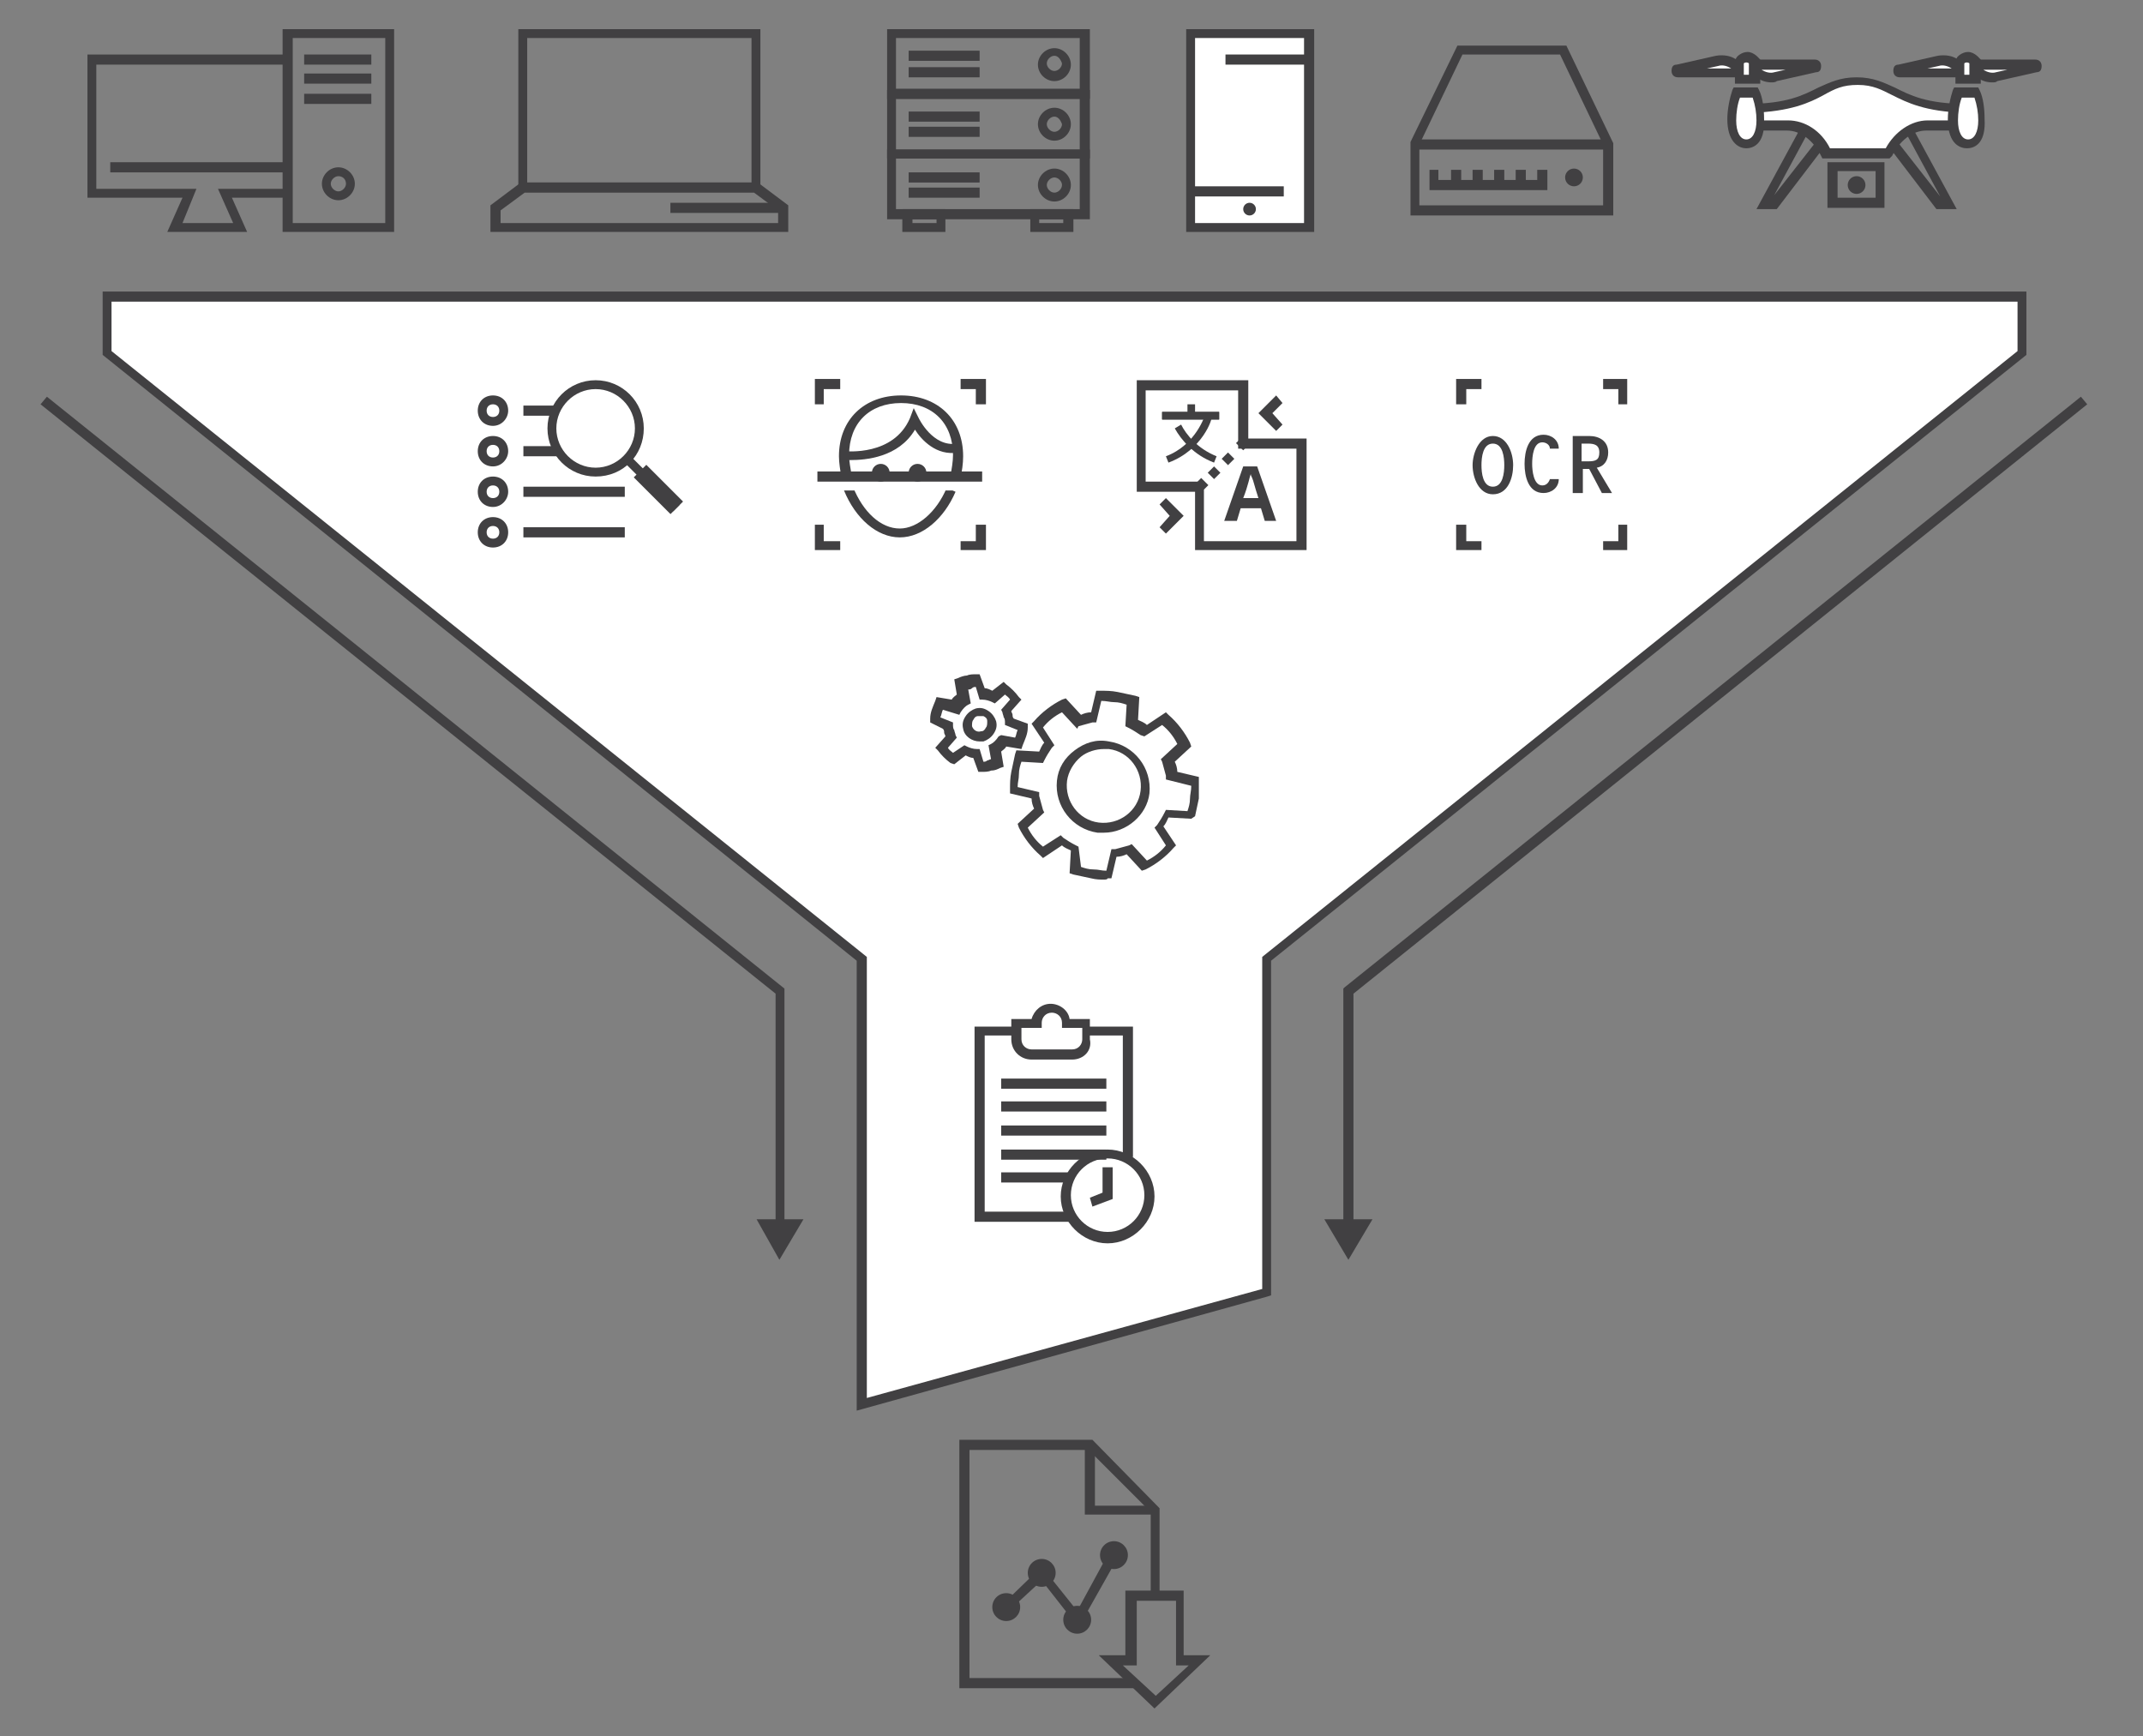 <svg xmlns="http://www.w3.org/2000/svg" xmlns:xlink="http://www.w3.org/1999/xlink" id="Layer_1" x="0px" y="0px" viewBox="0 0 169.1 137" style="enable-background:new 0 0 169.1 137;" xml:space="preserve"><rect x="0" y="0" width="169.1" height="137" fill="#808080" stroke="none"/><style type="text/css">	.st0{fill:#FFFFFF;}	.st1{fill:#414042;}	.st2{clip-path:url(#SVGID_00000029767477011667404900000011645949594583995277_);fill:#414042;}</style><g>	<polygon class="st0" points="8.4,23.4 8.4,27.8 68,75.6 68,110.8 99.9,102 99.9,75.6 159.5,27.8 159.5,23.4  "></polygon>	<path class="st1" d="M67.6,111.3V75.8L8.1,28v-5h151.8v5l-59.6,47.8v26.4l-0.3,0.1L67.6,111.3z M8.8,27.7l59.6,47.8v34.8l31.2-8.6  V75.5l59.6-47.8v-3.9H8.8V27.7z"></path></g><g>	<g>		<path class="st1" d="M140.2,16.5h-1.6l3.8-7l2.3,1.1L140.2,16.5z M142.7,10.4l-2.7,5l3.6-4.6L142.7,10.4z"></path>		<path class="st1" d="M154.4,16.5h-1.6l-4.5-5.9l2.3-1.1L154.4,16.5z M149.5,10.9l3.6,4.6l-2.7-5L149.5,10.9z"></path>		<g>			<path class="st0" d="M146.5,12.1l2.4,0c0.6-1.2,1.7-2.2,3-2.2c1.3,0,3.3,0,3.3,0V8.6c-5.7,0-5.8-2.1-8.7-2.1s-3,2.1-8.7,2.1v1.4    c0,0,2,0,3.3,0c1.3,0,2.5,1,3,2.2L146.5,12.1z"></path>			<path class="st1" d="M149.1,12.5h-5.3l-0.1-0.2c-0.6-1.2-1.6-2-2.7-2h-3.6V8.2h0.4c3.2,0,4.5-0.7,5.7-1.3c0.9-0.4,1.7-0.8,3-0.8    c1.3,0,2.1,0.4,3,0.8c1.2,0.6,2.5,1.3,5.7,1.3h0.4v2.1H152c-1.1,0-2.1,0.8-2.7,2L149.1,12.5z M138.2,9.5h2.9    c1.3,0,2.6,0.8,3.3,2.2l2.2,0l2.2,0c0.7-1.3,2-2.2,3.3-2.2h2.9V8.9c-3.1-0.1-4.5-0.8-5.7-1.4c-0.8-0.4-1.5-0.8-2.7-0.8    s-1.8,0.3-2.7,0.8c-1.1,0.6-2.6,1.3-5.7,1.4V9.5z"></path>		</g>		<circle class="st1" cx="146.5" cy="14.6" r="0.7"></circle>		<path class="st1" d="M148.7,16.4h-4.5v-3.6h4.5V16.4z M145,15.6h3v-2.1h-3V15.6z"></path>		<g>			<path class="st0" d="M136.7,9.4c0,1.3,0.5,1.9,1.1,1.9s1.1-0.6,1.1-1.9c0-0.7-0.2-1.6-0.4-2.1h-1.4    C136.8,7.9,136.7,8.7,136.7,9.4z"></path>			<path class="st1" d="M137.8,11.7c-0.7,0-1.5-0.6-1.5-2.3c0-0.8,0.2-1.7,0.4-2.3l0.1-0.2h1.9l0.1,0.2c0.3,0.6,0.4,1.5,0.4,2.3    C139.3,11.5,138.2,11.7,137.8,11.7z M137.3,7.7c-0.2,0.5-0.3,1.2-0.3,1.8c0,0.9,0.3,1.5,0.8,1.5c0.5,0,0.8-0.6,0.8-1.5    c0-0.6-0.1-1.2-0.3-1.8H137.3z"></path>		</g>		<g>			<path class="st0" d="M132.4,5.7h5.4l-1-0.7c-0.4-0.3-0.9-0.4-1.3-0.3l-3.1,0.7C132.2,5.5,132.2,5.7,132.4,5.7z"></path>			<path class="st1" d="M139,6.1h-6.6c-0.3,0-0.5-0.2-0.5-0.5s0.1-0.5,0.4-0.5l3.1-0.7c0.6-0.1,1.2,0,1.6,0.3L139,6.1z M134.7,5.4    h1.9c-0.3-0.2-0.7-0.3-1-0.2L134.7,5.4z"></path>		</g>		<g>			<path class="st0" d="M143.2,5.2h-5.4l1,0.7c0.4,0.3,0.9,0.4,1.3,0.3l3.1-0.7C143.4,5.4,143.4,5.2,143.2,5.2z"></path>			<path class="st1" d="M139.8,6.5c-0.4,0-0.8-0.1-1.2-0.4l-2-1.4h6.6c0.3,0,0.5,0.2,0.5,0.5s-0.1,0.5-0.4,0.5l-3.1,0.7    C140.1,6.5,139.9,6.5,139.8,6.5z M139,5.5c0.3,0.2,0.7,0.3,1,0.2l0.9-0.2H139z"></path>		</g>		<g>			<path class="st0" d="M138.4,4.9c0,0-0.3-0.4-0.6-0.4s-0.6,0.4-0.6,0.4v1.4h1.2V4.9z"></path>			<path class="st1" d="M138.8,6.6h-1.9V4.7l0.1-0.1c0-0.1,0.4-0.5,0.9-0.5c0.5,0,0.9,0.5,0.9,0.5l0.1,0.1V6.6z M137.6,5.9h0.4V5    c-0.1-0.1-0.3-0.1-0.4,0V5.9z"></path>		</g>		<g>			<path class="st0" d="M149.8,5.7h5.4l-1-0.7c-0.4-0.3-0.9-0.4-1.3-0.3l-3.1,0.7C149.6,5.5,149.7,5.7,149.8,5.7z"></path>			<path class="st1" d="M156.5,6.1h-6.6c-0.3,0-0.5-0.2-0.5-0.5s0.1-0.5,0.4-0.5l3.1-0.7c0.6-0.1,1.2,0,1.6,0.3L156.5,6.1z     M152.1,5.4h1.9c-0.3-0.2-0.7-0.3-1-0.2L152.1,5.4z"></path>		</g>		<g>			<path class="st0" d="M160.6,5.2h-5.4l1,0.7c0.4,0.3,0.9,0.4,1.3,0.3l3.1-0.7C160.8,5.4,160.8,5.2,160.6,5.2z"></path>			<path class="st1" d="M157.2,6.5c-0.4,0-0.8-0.1-1.2-0.4l-2-1.4h6.6c0.3,0,0.5,0.2,0.5,0.5s-0.1,0.5-0.4,0.5l-3.1,0.7    C157.5,6.5,157.4,6.5,157.2,6.5z M156.5,5.5c0.3,0.2,0.7,0.3,1,0.2l0.9-0.2H156.5z"></path>		</g>		<g>			<path class="st0" d="M155.8,4.9c0,0-0.3-0.4-0.6-0.4c-0.3,0-0.6,0.4-0.6,0.4v1.4h1.2V4.9z"></path>			<path class="st1" d="M156.2,6.6h-1.9V4.7l0.1-0.1c0-0.1,0.4-0.5,0.9-0.5c0.5,0,0.9,0.5,0.9,0.5l0.1,0.1V6.6z M155,5.9h0.4V5    c-0.1-0.1-0.3-0.1-0.4,0V5.9z"></path>		</g>		<g>			<path class="st0" d="M154.1,9.4c0,1.3,0.5,1.9,1.1,1.9s1.1-0.6,1.1-1.9c0-0.7-0.2-1.6-0.4-2.1h-1.4    C154.3,7.9,154.1,8.7,154.1,9.4z"></path>			<path class="st1" d="M155.2,11.7c-0.4,0-1.5-0.2-1.5-2.3c0-0.8,0.2-1.7,0.4-2.3l0.1-0.2h1.9l0.1,0.2c0.3,0.6,0.4,1.5,0.4,2.3    C156.7,11.1,156,11.7,155.2,11.7z M154.8,7.7c-0.2,0.5-0.3,1.2-0.3,1.8c0,0.9,0.3,1.5,0.8,1.5c0.5,0,0.8-0.6,0.8-1.5    c0-0.6-0.1-1.2-0.3-1.8H154.8z"></path>		</g>	</g>	<g>		<g>			<rect x="93.9" y="2.7" class="st0" width="9.3" height="15.3"></rect>			<path class="st1" d="M103.6,18.3H93.6v-16h10.1V18.3z M94.3,17.6h8.6V3h-8.6V17.6z"></path>		</g>		<circle class="st1" cx="98.6" cy="16.5" r="0.5"></circle>		<rect x="96.7" y="4.3" class="st1" width="6.6" height="0.8"></rect>		<rect x="93.9" y="14.7" class="st1" width="7.4" height="0.8"></rect>	</g>	<g>		<path class="st1" d="M127.3,17h-16l0-5.8l3.7-7.6h8.6l3.7,7.7V17z M112,16.2h14.5v-4.8l-3.4-7.1h-7.7l-3.4,7.1V16.2z"></path>		<rect x="111.6" y="11" class="st1" width="15.3" height="0.8"></rect>		<g>			<polygon class="st1" points="122.1,15 112.8,15 112.8,13.4 113.5,13.4 113.5,14.2 121.3,14.2 121.3,13.4 122.1,13.4    "></polygon>			<rect x="117.9" y="13.4" class="st1" width="0.8" height="1.2"></rect>			<rect x="119.6" y="13.4" class="st1" width="0.8" height="1.2"></rect>			<rect x="116.2" y="13.4" class="st1" width="0.8" height="1.2"></rect>			<rect x="114.5" y="13.4" class="st1" width="0.8" height="1.2"></rect>		</g>		<circle class="st1" cx="124.2" cy="14" r="0.7"></circle>	</g>	<g>		<path class="st1" d="M31.1,18.3h-8.8v-16h8.8V18.3z M23.1,17.6h7.3V3h-7.3V17.6z"></path>		<rect x="8.7" y="12.8" class="st1" width="14" height="0.8"></rect>		<polygon class="st1" points="19.5,18.3 13.2,18.3 14.4,15.6 6.9,15.6 6.9,4.3 22.7,4.3 22.7,5.1 7.6,5.1 7.6,14.9 15.5,14.9    14.4,17.6 18.4,17.6 17.2,14.9 22.7,14.9 22.7,15.6 18.3,15.6   "></polygon>		<path class="st1" d="M26.7,15.8c-0.7,0-1.3-0.6-1.3-1.3c0-0.7,0.6-1.3,1.3-1.3c0.7,0,1.3,0.6,1.3,1.3C28,15.2,27.4,15.8,26.7,15.8   z M26.7,13.9c-0.3,0-0.6,0.3-0.6,0.6c0,0.3,0.3,0.6,0.6,0.6c0.3,0,0.6-0.3,0.6-0.6C27.3,14.1,27,13.9,26.7,13.9z"></path>		<rect x="24" y="4.3" class="st1" width="5.3" height="0.8"></rect>		<rect x="24" y="5.8" class="st1" width="5.3" height="0.8"></rect>		<rect x="24" y="7.4" class="st1" width="5.3" height="0.8"></rect>	</g>	<g>		<path class="st1" d="M60,15.1H40.9V2.3H60V15.1z M41.6,14.4h17.7V3H41.6V14.4z"></path>		<path class="st1" d="M62.2,18.3H38.7v-2.1l2.4-1.8h18.7l2.4,1.8V18.3z M39.4,17.6h22v-1l-1.9-1.4H41.4l-1.9,1.4V17.6z"></path>		<rect x="52.9" y="16" class="st1" width="8.9" height="0.8"></rect>	</g>	<g>		<g>			<path class="st1" d="M86,17.3h-16v-5.5h16V17.3z M70.7,16.5h14.5v-4H70.7V16.5z"></path>			<path class="st1" d="M83.2,15.9c-0.7,0-1.3-0.6-1.3-1.3s0.6-1.3,1.3-1.3s1.3,0.6,1.3,1.3S83.9,15.9,83.2,15.9z M83.2,14    c-0.3,0-0.6,0.3-0.6,0.6s0.3,0.6,0.6,0.6c0.3,0,0.6-0.3,0.6-0.6S83.5,14,83.2,14z"></path>			<rect x="71.7" y="13.6" class="st1" width="5.6" height="0.8"></rect>			<rect x="71.7" y="14.8" class="st1" width="5.6" height="0.8"></rect>			<path class="st1" d="M86,12.5h-16V7.1h16V12.5z M70.7,11.8h14.5v-4H70.7V11.8z"></path>			<path class="st1" d="M83.2,11.1c-0.7,0-1.3-0.6-1.3-1.3c0-0.7,0.6-1.3,1.3-1.3s1.3,0.6,1.3,1.3C84.5,10.5,83.9,11.1,83.2,11.1z     M83.2,9.2c-0.3,0-0.6,0.3-0.6,0.6c0,0.3,0.3,0.6,0.6,0.6c0.3,0,0.6-0.3,0.6-0.6C83.7,9.5,83.5,9.2,83.2,9.2z"></path>			<rect x="71.7" y="8.8" class="st1" width="5.6" height="0.8"></rect>			<rect x="71.7" y="10" class="st1" width="5.6" height="0.8"></rect>			<path class="st1" d="M86,7.8h-16V2.3h16V7.8z M70.7,7h14.5V3H70.7V7z"></path>			<path class="st1" d="M83.2,6.4c-0.7,0-1.3-0.6-1.3-1.3c0-0.7,0.6-1.3,1.3-1.3s1.3,0.6,1.3,1.3C84.5,5.8,83.9,6.4,83.2,6.4z     M83.2,4.4c-0.3,0-0.6,0.3-0.6,0.6c0,0.3,0.3,0.6,0.6,0.6c0.3,0,0.6-0.3,0.6-0.6C83.7,4.7,83.5,4.4,83.2,4.4z"></path>			<rect x="71.7" y="4" class="st1" width="5.6" height="0.8"></rect>			<rect x="71.7" y="5.3" class="st1" width="5.6" height="0.8"></rect>		</g>		<g>			<path class="st1" d="M74.6,18.3h-3.4v-1.8h3.4V18.3z M72,17.6h1.9v-0.3H72V17.6z"></path>			<path class="st1" d="M84.7,18.3h-3.4v-1.8h3.4V18.3z M82,17.6h1.9v-0.3H82V17.6z"></path>		</g>	</g></g><g>	<g>		<path class="st1" d="M38.9,43.2c-0.7,0-1.2-0.5-1.2-1.2c0-0.7,0.5-1.2,1.2-1.2c0.7,0,1.2,0.5,1.2,1.2   C40.1,42.7,39.6,43.2,38.9,43.2z M38.9,41.5c-0.3,0-0.5,0.2-0.5,0.5s0.2,0.5,0.5,0.5s0.5-0.2,0.5-0.5S39.2,41.5,38.9,41.5z"></path>		<rect x="41.3" y="41.6" class="st1" width="8" height="0.8"></rect>	</g>	<g>		<path class="st1" d="M38.9,40c-0.7,0-1.2-0.5-1.2-1.2c0-0.7,0.5-1.2,1.2-1.2c0.7,0,1.2,0.5,1.2,1.2C40.1,39.4,39.6,40,38.9,40z    M38.9,38.3c-0.3,0-0.5,0.2-0.5,0.5s0.2,0.5,0.5,0.5s0.5-0.2,0.5-0.5S39.2,38.3,38.9,38.3z"></path>		<rect x="41.3" y="38.4" class="st1" width="8" height="0.8"></rect>	</g>	<g>		<path class="st1" d="M38.9,36.8c-0.7,0-1.2-0.5-1.2-1.2c0-0.7,0.5-1.2,1.2-1.2c0.7,0,1.2,0.5,1.2,1.2   C40.1,36.2,39.6,36.8,38.9,36.8z M38.9,35.1c-0.3,0-0.5,0.2-0.5,0.5s0.2,0.5,0.5,0.5s0.5-0.2,0.5-0.5S39.2,35.1,38.9,35.1z"></path>		<rect x="41.3" y="35.2" class="st1" width="2.7" height="0.8"></rect>	</g>	<g>		<path class="st1" d="M38.9,33.6c-0.7,0-1.2-0.5-1.2-1.2c0-0.7,0.5-1.2,1.2-1.2c0.7,0,1.2,0.5,1.2,1.2C40.1,33,39.6,33.6,38.9,33.6   z M38.9,31.9c-0.3,0-0.5,0.2-0.5,0.5s0.2,0.5,0.5,0.5s0.5-0.2,0.5-0.5S39.2,31.9,38.9,31.9z"></path>		<rect x="41.3" y="32" class="st1" width="2.6" height="0.8"></rect>	</g>	<g>		<path class="st1" d="M47,37.6c-2.1,0-3.8-1.7-3.8-3.8s1.7-3.8,3.8-3.8c2.1,0,3.8,1.7,3.8,3.8S49.2,37.6,47,37.6z M47,30.7   c-1.7,0-3.1,1.4-3.1,3.1s1.4,3.1,3.1,3.1s3.1-1.4,3.1-3.1S48.7,30.7,47,30.7z"></path>					<rect x="51.1" y="35.4" transform="matrix(0.707 -0.707 0.707 0.707 -11.924 47.553)" class="st1" width="0.7" height="5.5"></rect>		<rect x="51.3" y="36.6" transform="matrix(0.707 -0.707 0.707 0.707 -12.136 48.056)" class="st1" width="1.4" height="4.1"></rect>	</g></g><g>	<rect x="64.5" y="37.2" class="st1" width="13" height="0.8"></rect>	<g>		<polygon class="st1" points="77.8,43.4 75.8,43.4 75.8,42.7 77,42.7 77,41.4 77.8,41.4   "></polygon>		<polygon class="st1" points="77.8,31.9 77,31.9 77,30.7 75.8,30.7 75.8,29.9 77.8,29.9   "></polygon>		<polygon class="st1" points="65,31.9 64.3,31.9 64.3,29.9 66.3,29.9 66.3,30.7 65,30.7   "></polygon>		<polygon class="st1" points="66.3,43.4 64.3,43.4 64.3,41.4 65,41.4 65,42.7 66.3,42.7   "></polygon>	</g>	<g>		<g>			<path class="st1" d="M66.4,37.7c-0.1-0.6-0.2-1.2-0.2-1.7c0-2.9,2-4.8,4.9-4.8s4.9,1.9,4.9,4.8c0,0.6-0.1,1.2-0.2,1.7L75,37.5    c0.1-0.5,0.2-1.1,0.2-1.6c0-2.5-1.6-4.1-4.1-4.1c-2.5,0-4.1,1.6-4.1,4.1c0,0.5,0.1,1,0.2,1.6L66.4,37.7z"></path>			<path class="st1" d="M67.1,36.3c-0.4,0-0.6,0-0.6,0l0.1-0.7c0.2,0,3.9,0.4,5.2-2.6l0.3-0.8l0.4,0.8c0,0,1.1,2.3,3,2l0.1,0.7    c-1.7,0.3-2.9-1-3.4-1.8C70.9,36.1,68.3,36.3,67.1,36.3z"></path>		</g>		<circle class="st1" cx="72.4" cy="37.3" r="0.7"></circle>		<circle class="st1" cx="69.5" cy="37.3" r="0.7"></circle>	</g>	<g>		<defs>			<rect id="SVGID_1_" x="66.6" y="38.7" width="9.1" height="3.8"></rect>		</defs>		<clipPath id="SVGID_00000168823461715795365330000006731542453842284966_">			<use xlink:href="#SVGID_1_" style="overflow:visible;"></use>		</clipPath>		<path style="clip-path:url(#SVGID_00000168823461715795365330000006731542453842284966_);fill:#414042;" d="M71,42.4   c-1.8,0-3.5-1.5-4.4-3.7l0.7-0.3c0.8,2,2.2,3.3,3.7,3.3c1.4,0,2.9-1.3,3.7-3.2l0.7,0.3C74.5,40.9,72.8,42.4,71,42.4z"></path>	</g></g><g>	<polygon class="st1" points="100.7,34 99.3,32.6 100.7,31.2 101.2,31.8 100.4,32.6 101.2,33.5  "></polygon>	<path class="st1" d="M103.1,43.4h-8.8v-4.6h-4.6v-8.8h8.8v4.6h4.6V43.4z M95,42.7h7.3v-7.3h-4.6v-4.6h-7.3V38H95V42.7z"></path>	<g>		<rect x="97.7" y="34.7" transform="matrix(0.707 -0.708 0.708 0.707 3.889 79.602)" class="st1" width="0.5" height="0.8"></rect>		<path class="st1" d="M95.8,37.8l-0.5-0.5l0.5-0.5l0.5,0.5L95.8,37.8z M96.9,36.7l-0.5-0.5l0.5-0.5l0.5,0.5L96.9,36.7z"></path>		<rect x="94.6" y="37.8" transform="matrix(0.707 -0.708 0.708 0.707 0.785 78.318)" class="st1" width="0.5" height="0.8"></rect>	</g>	<rect x="91.7" y="32.5" class="st1" width="4.5" height="0.6"></rect>	<rect x="91.7" y="32.5" class="st1" width="4.5" height="0.6"></rect>	<path class="st1" d="M95.8,36.5c-1.6-0.6-2.6-1.8-3.1-2.7l0.5-0.3c0.4,0.8,1.3,1.9,2.8,2.5L95.8,36.5z"></path>	<path class="st1" d="M92.2,36.5L92,36c2.4-0.9,3.1-3.3,3.1-3.3l0.5,0.2C95.7,33,94.9,35.5,92.2,36.5z"></path>	<rect x="93.7" y="31.9" class="st1" width="0.6" height="0.8"></rect>	<polygon class="st1" points="92,42.1 91.5,41.6 92.3,40.7 91.5,39.8 92,39.3 93.4,40.7  "></polygon>	<path class="st1" d="M99.8,41.1l-0.3-1h-1.6l-0.3,1h-1l1.5-4.3h1.1l1.5,4.3H99.8z M99.3,39.3c-0.3-0.9-0.4-1.4-0.5-1.6  s-0.1-0.2-0.1-0.3c-0.1,0.2-0.2,0.9-0.6,1.9H99.3z"></path></g><g>	<g>		<g>			<polygon class="st1" points="128.4,43.4 126.5,43.4 126.5,42.7 127.7,42.7 127.7,41.4 128.4,41.4    "></polygon>			<polygon class="st1" points="128.4,31.9 127.7,31.9 127.7,30.7 126.5,30.7 126.5,29.9 128.4,29.9    "></polygon>			<polygon class="st1" points="115.7,31.9 114.9,31.9 114.9,29.9 116.9,29.9 116.9,30.7 115.7,30.7    "></polygon>			<polygon class="st1" points="116.9,43.4 114.9,43.4 114.9,41.4 115.7,41.4 115.7,42.7 116.9,42.7    "></polygon>		</g>	</g>	<g>		<path class="st1" d="M119.4,36.7c0,1-0.4,2.3-1.6,2.3c-1.1,0-1.6-1.3-1.6-2.3c0-0.9,0.5-2.3,1.6-2.3   C118.9,34.4,119.4,35.7,119.4,36.7z M116.9,36.7c0,0.6,0.1,1.7,0.9,1.7c0.8,0,0.9-1.1,0.9-1.7c0-0.6-0.1-1.7-0.9-1.7   C117,35,116.9,36.1,116.9,36.7z"></path>		<path class="st1" d="M122.3,35.4c0-0.3-0.3-0.5-0.6-0.5c-0.7,0-0.8,1.1-0.8,1.7c0,0.5,0.1,1.7,0.8,1.7c0.3,0,0.5-0.2,0.6-0.5h0.7   c0,0.7-0.6,1.1-1.2,1.1c-1.2,0-1.5-1.3-1.5-2.3c0-1,0.3-2.3,1.5-2.3c0.6,0,1.2,0.4,1.2,1.1H122.3z"></path>		<path class="st1" d="M124.8,38.9h-0.7v-4.5h1.3c0.8,0,1.5,0.4,1.5,1.3c0,0.6-0.3,1.1-0.9,1.2l1.2,2h-0.8l-1-1.9h-0.5V38.9z    M125.3,36.4c0.6,0,0.9-0.1,0.9-0.7s-0.4-0.7-0.9-0.7h-0.5v1.4H125.3z"></path>	</g></g><g>	<g>		<path class="st1" d="M87.1,65.7c-0.2,0-0.3,0-0.5,0c-2-0.3-3.4-2.1-3.2-4.1c0.1-1,0.6-1.8,1.4-2.4c0.8-0.6,1.7-0.9,2.7-0.7   c2,0.3,3.4,2.1,3.2,4.1v0C90.5,64.3,88.9,65.7,87.1,65.7z M87.1,59.1c-0.6,0-1.3,0.2-1.8,0.6c-0.6,0.5-1,1.2-1.1,1.9   c-0.2,1.6,0.9,3.1,2.5,3.3c1.6,0.2,3.1-0.9,3.3-2.5l0,0c0.2-1.6-0.9-3.1-2.5-3.3C87.3,59.1,87.2,59.1,87.1,59.1z"></path>		<path class="st1" d="M87.1,69.4c-0.3,0-0.6,0-1-0.1c-0.5-0.1-0.9-0.2-1.4-0.3l-0.3-0.1l0.1-1.8c-0.2-0.1-0.5-0.2-0.7-0.4l-1.5,1   l-0.2-0.2c-0.7-0.6-1.3-1.4-1.7-2.2l-0.1-0.3l1.3-1.2c-0.1-0.2-0.2-0.5-0.2-0.8l-1.7-0.4l0-0.3c0-0.5,0-0.9,0.1-1.4   c0.1-0.5,0.2-0.9,0.3-1.4l0.1-0.3l1.8,0.1c0.1-0.2,0.2-0.5,0.4-0.7l-1-1.5l0.2-0.2c0.6-0.7,1.4-1.3,2.2-1.7l0.3-0.1l1.2,1.3   c0.2-0.1,0.5-0.2,0.8-0.2l0.4-1.7l0.3,0c0.5,0,0.9,0,1.4,0.1c0.5,0.1,0.9,0.2,1.4,0.3l0.3,0.1l-0.1,1.8c0.2,0.1,0.5,0.2,0.7,0.4   l1.5-1l0.2,0.2c0.7,0.6,1.3,1.4,1.7,2.2l0.1,0.3l-1.3,1.2c0.1,0.2,0.2,0.5,0.2,0.8l1.7,0.4l0,0.3c0,0.5,0,0.9,0,1.4   c-0.1,0.5-0.2,0.9-0.3,1.4L94,64.6l-1.8-0.1c-0.1,0.2-0.2,0.5-0.4,0.7l1,1.5l-0.2,0.2c-0.6,0.7-1.4,1.3-2.2,1.7l-0.3,0.1l-1.2-1.3   c-0.2,0.1-0.5,0.2-0.8,0.2l-0.4,1.7l-0.3,0C87.4,69.4,87.2,69.4,87.1,69.4z M85.3,68.4c0.3,0.1,0.6,0.2,1,0.2s0.6,0.1,1,0.1   l0.4-1.7l0.3,0c0.4-0.1,0.7-0.2,1.1-0.3l0.2-0.1l1.2,1.3c0.6-0.3,1.1-0.7,1.5-1.2l-0.9-1.4l0.2-0.2c0.2-0.3,0.4-0.6,0.6-1l0.1-0.2   l1.7,0.1c0.1-0.3,0.2-0.6,0.2-1c0-0.3,0.1-0.6,0.1-1L92,61.5l0-0.3c-0.1-0.4-0.2-0.7-0.3-1.1l-0.1-0.2l1.3-1.2   c-0.3-0.6-0.7-1.1-1.2-1.5l-1.4,0.9L90,58c-0.3-0.2-0.6-0.4-1-0.6l-0.2-0.1l0.1-1.7c-0.3-0.1-0.6-0.2-1-0.2c-0.3,0-0.6-0.1-1-0.1   l-0.4,1.7l-0.3,0c-0.4,0.1-0.7,0.2-1.1,0.3L85,57.5l-1.2-1.3c-0.6,0.3-1.1,0.7-1.5,1.2l0.9,1.4l-0.2,0.2c-0.2,0.3-0.4,0.6-0.6,1   l-0.1,0.2l-1.7-0.1c-0.1,0.3-0.2,0.6-0.2,1s-0.1,0.6-0.1,1l1.7,0.4l0,0.3c0.1,0.4,0.2,0.7,0.3,1.1l0.1,0.2l-1.3,1.2   c0.3,0.6,0.7,1.1,1.2,1.5l1.4-0.9l0.2,0.2c0.3,0.2,0.6,0.4,1,0.6l0.2,0.1L85.3,68.4z"></path>	</g>	<g>		<path class="st1" d="M77.3,58.5c-0.6,0-1.2-0.4-1.3-1c-0.1-0.4,0-0.7,0.2-1s0.5-0.5,0.8-0.6c0.4-0.1,0.7,0,1,0.2   c0.3,0.2,0.5,0.5,0.6,0.8c0.1,0.4,0,0.7-0.2,1c-0.2,0.3-0.5,0.5-0.8,0.6C77.5,58.5,77.4,58.5,77.3,58.5z M77.3,56.5   c0,0-0.1,0-0.1,0c-0.2,0-0.3,0.1-0.4,0.3c-0.1,0.1-0.1,0.3-0.1,0.5c0.1,0.3,0.4,0.5,0.7,0.4c0.2,0,0.3-0.1,0.4-0.3   c0.1-0.1,0.1-0.3,0.1-0.5c0-0.2-0.1-0.3-0.3-0.4C77.5,56.5,77.4,56.5,77.3,56.5z"></path>		<path class="st1" d="M77.2,60.9l-0.4-1.1c-0.2,0-0.4-0.1-0.6-0.2l-0.9,0.7L75,60.2c-0.4-0.3-0.7-0.6-1-1l-0.2-0.2l0.8-0.9   c0-0.1-0.1-0.2-0.1-0.3c0-0.1,0-0.2-0.1-0.3L73.4,57l0-0.3c0-0.5,0.2-0.9,0.4-1.4l0.1-0.3l1.2,0.2c0.1-0.2,0.3-0.3,0.4-0.4   l-0.2-1.2l0.3-0.1c0.2-0.1,0.5-0.2,0.7-0.2c0.2-0.1,0.5-0.1,0.7-0.1l0.3,0l0.4,1.1c0.2,0,0.4,0.1,0.6,0.2l0.9-0.7l0.2,0.2   c0.4,0.3,0.7,0.6,1,1l0.2,0.2l-0.8,0.9c0,0.1,0.1,0.2,0.1,0.3v0c0,0.1,0,0.2,0.1,0.3l1.1,0.4l0,0.3c0,0.5-0.2,0.9-0.4,1.4   l-0.1,0.3l-1.2-0.2c-0.1,0.2-0.3,0.3-0.4,0.4l0.2,1.2l-0.3,0.1c-0.2,0.1-0.4,0.2-0.7,0.2c-0.2,0.1-0.5,0.1-0.7,0.1L77.2,60.9z    M76.1,58.8l0.2,0.1c0.2,0.1,0.5,0.2,0.8,0.2l0.2,0l0.3,1c0.1,0,0.2,0,0.3-0.1c0.1,0,0.2-0.1,0.3-0.1l-0.2-1.1l0.2-0.1   c0.2-0.1,0.4-0.3,0.6-0.6L79,58l1.1,0.2c0.1-0.2,0.1-0.4,0.2-0.6l-1-0.4l0-0.2c0-0.1,0-0.3-0.1-0.4c0-0.1-0.1-0.3-0.1-0.4L79,56   l0.7-0.8c-0.1-0.2-0.3-0.3-0.4-0.4l-0.8,0.7l-0.2-0.1c-0.2-0.1-0.5-0.2-0.8-0.2l-0.2,0l-0.3-1c-0.1,0-0.2,0-0.3,0.1   s-0.2,0.1-0.3,0.1l0.2,1.1l-0.2,0.1c-0.2,0.1-0.4,0.3-0.6,0.6l-0.1,0.2L74.4,56c-0.1,0.2-0.1,0.4-0.2,0.6l1,0.4l0,0.2   c0,0.1,0,0.3,0.1,0.4c0,0.1,0.1,0.3,0.1,0.4l0.1,0.2L74.8,59c0.1,0.2,0.3,0.3,0.4,0.4L76.1,58.8z"></path>	</g></g><g>	<polygon class="st1" points="89.4,91.3 88.6,91.3 88.6,81.7 85.8,81.7 85.8,81 89.4,81  "></polygon>	<polygon class="st1" points="84.4,96.4 76.9,96.4 76.9,81 80.2,81 80.2,81.7 77.7,81.7 77.7,95.6 84.4,95.6  "></polygon>	<rect x="79" y="85.1" class="st1" width="8.3" height="0.8"></rect>	<rect x="79" y="86.9" class="st1" width="8.3" height="0.8"></rect>	<rect x="79" y="88.8" class="st1" width="8.3" height="0.8"></rect>	<rect x="79" y="90.7" class="st1" width="8.3" height="0.8"></rect>	<rect x="79" y="92.5" class="st1" width="5.3" height="0.8"></rect>	<path class="st1" d="M84.6,83.6h-3.2c-0.9,0-1.6-0.7-1.6-1.6v-1.6h1.6c0.2-0.7,0.8-1.2,1.5-1.2s1.4,0.5,1.5,1.2h1.6V82  C86.2,82.9,85.5,83.6,84.6,83.6z M80.6,81.1V82c0,0.5,0.4,0.8,0.8,0.8h3.2c0.5,0,0.8-0.4,0.8-0.8v-0.9h-1.6v-0.4  c0-0.5-0.4-0.8-0.8-0.8c-0.5,0-0.8,0.4-0.8,0.8v0.4H80.6z"></path>	<path class="st1" d="M87.4,98.1c-2,0-3.7-1.7-3.7-3.7s1.7-3.7,3.7-3.7s3.7,1.7,3.7,3.7S89.4,98.1,87.4,98.1z M87.4,91.4  c-1.6,0-2.9,1.3-2.9,2.9c0,1.6,1.3,2.9,2.9,2.9c1.6,0,2.9-1.3,2.9-2.9C90.3,92.7,89,91.4,87.4,91.4z"></path>	<polygon class="st1" points="86.2,95.2 86,94.5 87,94.1 87,92.1 87.8,92.1 87.8,94.6  "></polygon></g><g>	<polygon class="st1" points="89.5,133.2 75.7,133.2 75.7,113.6 86.2,113.6 91.5,119 91.5,125.9 90.8,125.9 90.8,119.3 85.9,114.4   76.5,114.4 76.5,132.4 89.5,132.4  "></polygon>	<polygon class="st1" points="91.1,119.5 85.6,119.5 85.6,114 86.4,114 86.4,118.8 91.1,118.8  "></polygon>	<circle class="st1" cx="79.4" cy="126.8" r="1.1"></circle>	<circle class="st1" cx="82.2" cy="124.1" r="1.1"></circle>	<circle class="st1" cx="85" cy="127.8" r="1.1"></circle>	<circle class="st1" cx="87.9" cy="122.7" r="1.1"></circle>	<polygon class="st1" points="85.1,128.4 82.2,124.7 79.6,127.1 79.1,126.6 82.2,123.6 85,127.1 87.5,122.5 88.2,122.9  "></polygon>	<path class="st1" d="M91.1,134.8l-4.4-4.2h2.1v-5.1h4.6v5.1h2.1L91.1,134.8z M88.6,131.4l2.6,2.4l2.6-2.4h-1v-5.1h-3.1v5.1H88.6z"></path></g><g>	<polygon class="st1" points="106.8,96.7 106,96.7 106,78 106.1,77.9 164.2,31.3 164.7,31.9 106.8,78.4  "></polygon>	<g>		<polygon class="st1" points="104.5,96.2 106.4,99.4 108.3,96.2   "></polygon>	</g></g><g>	<polygon class="st1" points="61.9,96.7 61.2,96.7 61.2,78.4 3.2,31.9 3.7,31.3 61.9,78  "></polygon>	<g>		<polygon class="st1" points="59.7,96.2 61.5,99.4 63.4,96.2   "></polygon>	</g></g></svg>